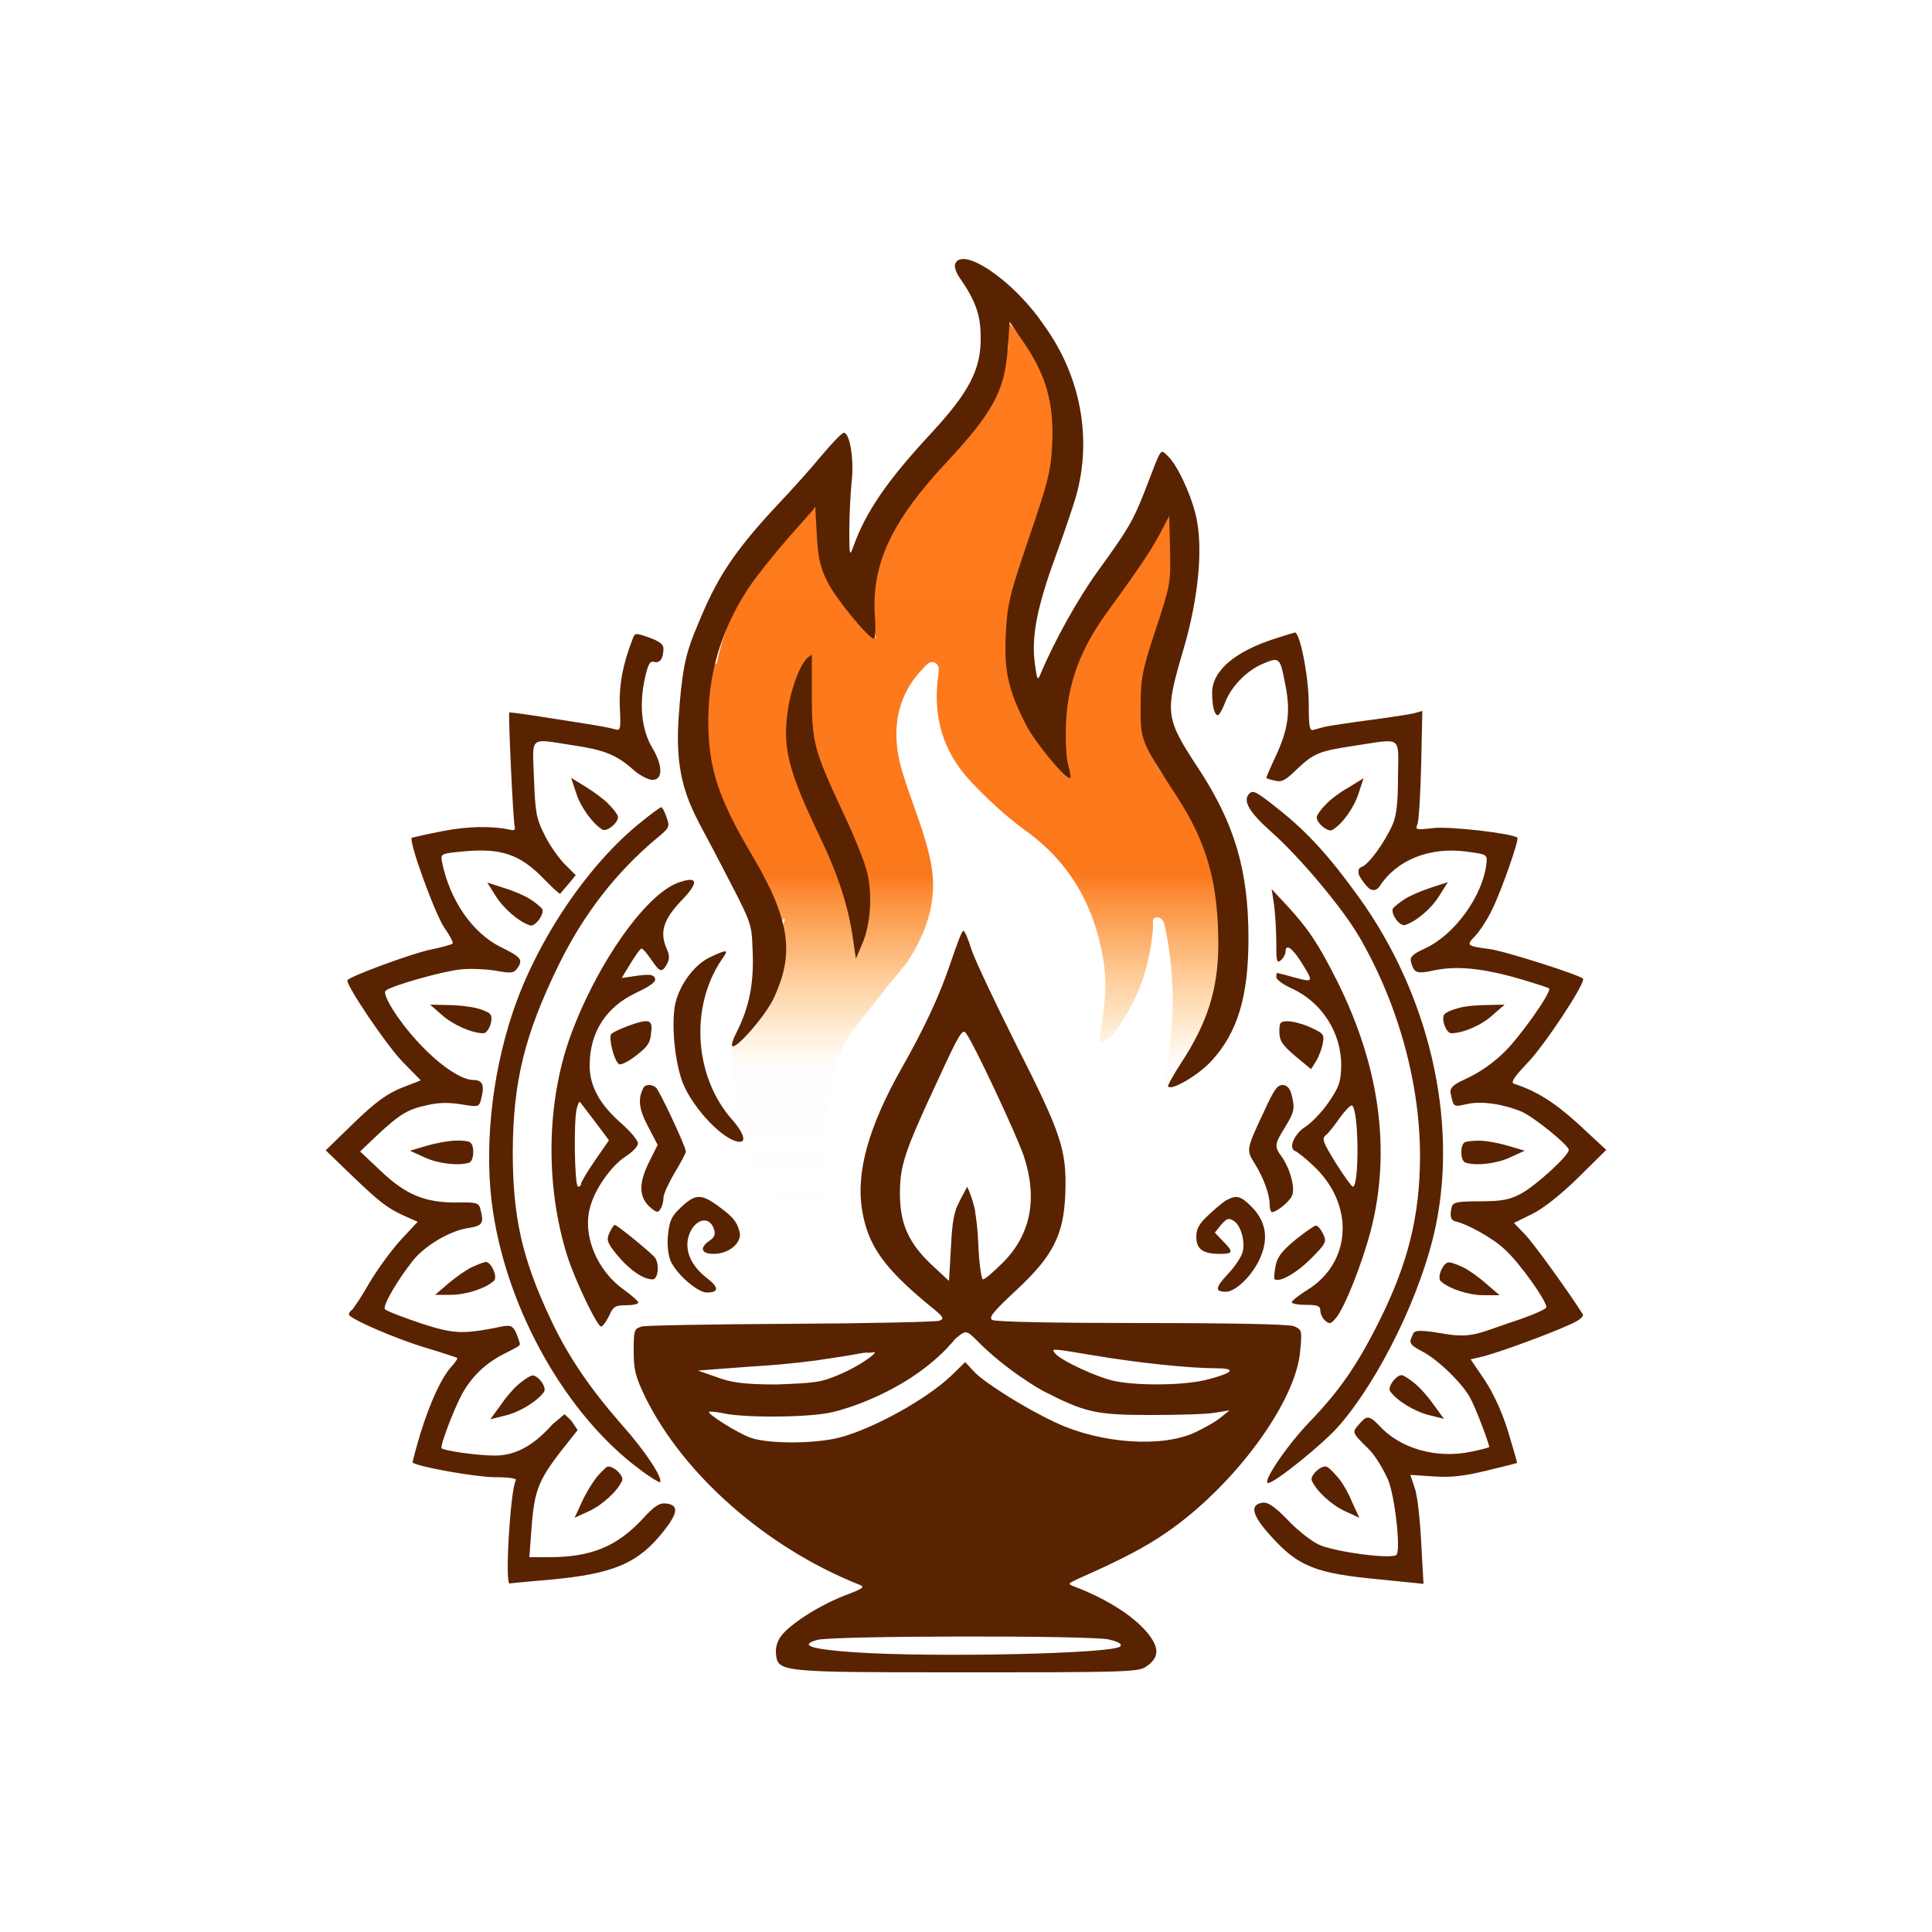 <?xml version="1.0" encoding="utf-8"?>
<!-- Generator: Adobe Illustrator 24.3.0, SVG Export Plug-In . SVG Version: 6.00 Build 0)  -->
<svg version="1.1" id="Layer_1" xmlns="http://www.w3.org/2000/svg" xmlns:xlink="http://www.w3.org/1999/xlink" x="0px" y="0px"
	 viewBox="0 0 500 500" style="enable-background:new 0 0 500 500;" xml:space="preserve">
<style type="text/css">
	.st0{display:none;fill:url(#SVGID_1_);}
	.st1{fill:url(#SVGID_2_);}
	.st2{fill-rule:evenodd;clip-rule:evenodd;fill:#592301;}
	.st3{fill:#592301;}
</style>
<radialGradient id="SVGID_1_" cx="249.45" cy="248.84" r="255.65" gradientTransform="matrix(1 0 0 -1 0 499.89)" gradientUnits="userSpaceOnUse">
	<stop  offset="3.409785e-07" style="stop-color:#FFB545"/>
	<stop  offset="1" style="stop-color:#FF9E31"/>
</radialGradient>
<rect x="-6.2" y="-4.6" class="st0" width="511.3" height="511.3"/>
<g>
	<g>
		
			<linearGradient id="SVGID_2_" gradientUnits="userSpaceOnUse" x1="250.5" y1="186.326" x2="250.5" y2="417.296" gradientTransform="matrix(1 0 0 -1 0 499.89)">
			<stop  offset="3.409785e-07" style="stop-color:#FFAE3F;stop-opacity:0"/>
			<stop  offset="1.533156e-02" style="stop-color:#FFAE3D;stop-opacity:1.854236e-03"/>
			<stop  offset="0.165" style="stop-color:#FFAB2C;stop-opacity:2.000000e-02"/>
			<stop  offset="0.295" style="stop-color:#FC8921;stop-opacity:0.616"/>
			<stop  offset="0.379" style="stop-color:#FB781B"/>
			<stop  offset="1" style="stop-color:#FF7B1E"/>
		</linearGradient>
		<path class="st1" d="M319.2,239.5l-7.1,31.5c-3.2,3.3-6.4,6.6-9.7,9.9c-0.2-0.1-0.5-0.4-0.8-0.8c-0.5-0.9-0.3-1.8-0.3-2
			c1.2-5,2.1-11.4,2.2-18.8c0-6.3-0.6-11.8-1.4-16.3c-0.2-1.3-0.5-2.7-0.8-4c-0.3-0.9-1-1.7-2-1.6c-1.4,0.2-0.8,1.8-0.9,2.8
			c-0.8,9.9-3.9,19-10,27c-1.1,1.4-2.2,2.4-4,2.4c1.3-7.3,2.4-14.5,1-22c-2.4-13.5-8.6-24.4-19.8-32.5c-5.2-3.8-10-8.2-14.4-12.9
			c-7.3-7.8-9.8-16.9-8.4-27.2c0.2-1.3,0.4-2.8-0.7-3.4c-1.5-0.9-2.5,0.7-3.4,1.6c-7.3,7.7-8,17.1-5.2,26.5c2.4,8,6,15.8,7.5,24.1
			c1.7,9.2-1.2,17.5-6.2,25.2l-2.1,2.6c-2.2,2.6-4.4,5.3-6.5,8.1c-1.8,2.2-3.6,4.5-5.3,6.7c-0.7,1-1.6,2.3-2.5,4
			c-0.9,1.8-1.4,3.3-1.9,4.8c-0.3,0.8-1,3-1.6,6c-0.4,1.8-0.5,3-0.8,5.4c-0.4,3.3-0.6,5.1-0.7,7.7c-0.1,2.1,0,4.5,0.2,7.1
			c0.2,2.8,0.6,5.3,1.1,7.5c-4.1,1.6-8.2,3.3-12.3,4.9c-5.8-8.3-12.5-21-12.9-36.9c-0.1-2.1,0-4.1,0.1-6c4.5-10.9,9-21.8,13.5-32.7
			c0-0.1,0-0.3-0.1-0.5l-1.7,1.3c0,0,0,0-1-2.3c-0.3-0.8,0-1.3,0.7-1.6c-2.3-6.1-5.7-11.6-8.7-17.3c-0.6-1.1-1.2-2.3-1.7-3.5
			l-2.3-1.4l-5.2-9.8l-1.3-30.9l3.7-0.5c2.3-11.5,7.8-22.5,16.7-31.3c1.7-1.7,3.2-3.7,5-5.6c-0.4-1-0.4-2.1,1.5-2.6
			c3.8-1,3.8-1,3.8-1l9.7,29.5l-0.6,0.1c1.5,1.5,3.2,3,5.1,4.5c-3.7-19.7,5.8-33.4,18.1-46.1c3.8-3.9,7.1-8.2,10.6-12.3
			c0.1-0.2,0.3-0.3,0.4-0.5l0,0l3.3-8.5l1.8-7.9l0,0c-0.1-2-0.2-4.1-0.3-6.9c4.1,4.1,7,8.5,8.9,13.2l4,0.3l2,15.3l-1,12.8l-3.9,13.7
			l-5.2,16.8l-1.2,9.6l1.3,14.1l4.3,9.9l4.1,7l-0.7,2.1c1,0.9,2,1.8,3.1,2.6c-0.3-4.2-0.8-8-0.9-11.9c-0.1-11,3.9-20.7,10.1-29.5
			c4.4-6.3,9.2-12.3,13.2-19.2l2.9-9.8l5,3.7l-3.4,27.6l-3.6,32.1H297c1.2,2.7,2.7,5.4,4.6,7.9c5.2,7.1,9.6,14.4,11.6,23l2.4-1.5
			l2.4,14.3l-0.6,0.2L319.2,239.5z"/>
	</g>
	<path class="st2" d="M247.2,68.3c-0.3,0.6,0.2,2.2,1.1,3.5c4.1,5.9,5.5,9.6,5.5,15.5c0.1,8.3-3,14.2-12.8,24.8
		c-11.3,12.2-16.8,20.1-20.1,29.2c-1,2.8-1.1,2.6-1.1-4.1c0-3.8,0.3-9.5,0.6-12.5c0.7-5.8-0.5-12.7-2-12.7c-0.5,0-3,2.6-5.7,5.8
		c-2.6,3.2-7.9,9.1-11.8,13.2c-13.1,14-16.4,21-21.2,32.8c-2.3,5.7-3.3,10.2-4.1,22.4c-1.1,17.3,3.7,23.5,9.2,34.1
		c10.4,20,9.6,17.9,10,26.2c0.3,8.1-0.9,14.1-4.1,20.5c-0.9,1.7-1.5,3.4-1.2,3.7c1,1,9-8.3,10.9-12.7c4.7-10.4,4.8-18.8-5.5-36.2
		c-9.2-15.5-11.6-23.1-11.6-35.6c0.1-14,4.5-25.1,10.6-34.3c1.7-2.6,6.3-8.3,10.1-12.7l7-7.9l0.4,7.3c0.3,5.7,0.9,8.3,2.7,11.9
		c2.1,4.3,10.7,14.8,12.1,14.8c0.3,0,0.5-2.7,0.2-6.1c-0.8-13.3,4.3-24.3,18.6-39.6c11.9-12.8,15-18.4,15.8-29.3l0.5-7l3.9,5.7
		c5.6,8.3,7.6,15.6,7.1,25.8c-0.3,7.1-1,9.7-6,24.4c-5.1,14.9-5.6,17.3-6,24.8c-0.5,9.7,0.7,14.8,5.3,23.7
		c2.5,4.8,10.6,14.5,11.4,13.6c0.2-0.2-0.1-1.7-0.6-3.5c-0.5-1.9-0.7-6.6-0.5-11.1c0.5-10,3.8-18.8,10.3-27.8
		c8.9-12.3,11.6-16.3,14-20.8l2.4-4.6l0.2,8.8c0.2,8.5,0.1,9.1-3.7,20.6c-3.5,10.6-3.9,12.7-3.9,19.7c-0.1,9,0.1,9.3,9.1,23.1
		c8.1,12.4,11,22.7,11,39c-0.1,11.4-2.8,20-9.7,30.5c-2,3.1-3.5,5.8-3.3,6c1,1.1,7.9-3,11.2-6.6c6.8-7.4,9.6-16.7,9.6-31.8
		c0-17.6-3.6-29.7-13-44c-8.6-13.1-8.7-14.2-3.8-30.8c3.8-13,5.1-25.8,3.3-34.1c-1.2-5.6-5-13.8-7.4-15.9c-2-1.8-1.4-2.7-5.9,9
		c-3.1,7.9-4.3,9.9-12.1,20.7c-5.1,7-11.3,18.1-14.9,26.7c-0.8,1.9-0.9,1.6-1.5-2.8c-0.9-6.8,0.6-14.5,5.2-27.1
		c2.2-6,4.6-13.1,5.4-15.8c4.3-14.9,1.4-31.3-8.2-44.5C262.4,72.6,249,63.6,247.2,68.3L247.2,68.3z M163.6,165.7
		c-2.5,6.5-3.4,11.6-3.2,17.3c0.3,5.9,0.2,6.2-1.4,5.7c-0.9-0.3-4.2-0.9-7.4-1.4s-8.9-1.4-12.7-2c-3.9-0.6-7-1-7.1-0.9
		c-0.3,0.3,1,28.3,1.4,29.5c0.2,0.7-0.1,1.1-0.9,0.9c-4.7-1.1-11.3-1-17.8,0.3c-4.1,0.8-7.6,1.6-7.9,1.7c-1,0.6,5.9,19.6,8.4,23.3
		c1.4,2,2.4,3.8,2.1,4.1s-2.9,1-5.9,1.6c-5.3,1.2-21,7-21.3,7.9c-0.4,1.2,10.3,17.1,14.4,21.2l4.6,4.7l-4.9,1.9
		c-3.7,1.5-6.6,3.5-12.3,9l-7.4,7.2l6.1,5.9c7.7,7.4,9.7,9,14.1,11l3.6,1.6l-4.3,4.6c-2.3,2.5-6,7.5-8.2,11.2
		c-2.1,3.7-4.2,6.8-4.6,7.1c-0.4,0.2-0.7,0.7-0.7,1.1c0,1,12.1,6.3,20.2,8.7c4.1,1.2,7.5,2.4,7.8,2.5c0.2,0.2-0.5,1.2-1.4,2.2
		c-2.6,2.8-5.6,9.3-8.1,17.4c-1.2,4-2.1,7.4-2,7.5c1.2,1.1,16.5,3.8,21.3,3.8c3.6,0,5.7,0.3,5.4,0.8c-1.4,2.3-2.9,26.9-1.6,26.7
		c0.4-0.1,5.2-0.5,10.6-1c16.3-1.5,22.7-4.2,29.3-12.6c3.7-4.7,3.9-6.7,0.6-7.1c-1.7-0.2-3,0.6-6.1,4c-6.7,7.2-13.4,9.9-24.3,9.9h-5
		l0.5-6.8c0.8-11,1.7-13.2,9.7-23.2l2.3-2.9l-1.7-2.5l-1.7-1.6l-3.1,2.6c-5,5.6-9.6,8.1-15,8.1c-4.2,0-13-1.2-13.7-1.9
		c-0.5-0.5,3-9.7,5.2-13.9c2.6-4.7,6.2-8.2,11.3-10.7c4.3-2.2,3.9-1.9,3.5-3.3c-1.7-5.1-2.1-3.9-8-2.9c-6.4,1.1-9.1,1.2-17-1.4
		c-5.1-1.7-9.5-3.4-9.7-3.8c-0.6-0.9,3.3-7.6,7.3-12.6c3-3.8,9.7-7.8,14.4-8.4c3.6-0.6,4-1.2,3-5c-0.4-1.5-1-1.7-6-1.6
		c-8.2,0.1-13.3-2-19.7-8.1l-5.4-5.1l4.3-4.1c5.9-5.5,7.9-6.8,13.1-7.9c3-0.7,5.6-0.7,8.8-0.2c4.2,0.7,4.5,0.7,5-0.9
		c1.1-4,0.6-5.4-1.9-5.4c-3.2,0-9-4-14.4-9.9c-5.1-5.5-9.3-12.3-8.3-13.2c1.2-1.2,14.5-5,19.3-5.5c2.5-0.3,6.5-0.1,9.1,0.3
		c3.9,0.7,4.7,0.7,5.6-0.5c1.7-2.3,1.1-3-4.2-5.6c-7.3-3.6-13.2-12.1-15.2-22c-0.4-2.2-0.4-2.2,6-2.8c9.2-0.8,14.1,0.8,20,6.8
		c2.4,2.5,4.5,4.4,4.6,4.2s1.1-1.3,2.1-2.5l1.9-2.3l-3-3c-1.6-1.7-4-5.1-5.2-7.7c-2-3.9-2.3-5.8-2.6-14.3
		c-0.4-11.3-1.5-10.4,10.2-8.6c8.1,1.2,11.2,2.5,15.5,6.3c1.5,1.4,3.7,2.5,4.7,2.6c2.9,0.3,3.1-3.4,0.3-8.1
		c-2.8-4.6-3.5-11-2.1-17.7c0.9-4.2,1.4-5,2.5-4.7c1.5,0.4,2.4-0.9,2.4-3.5c0-1-1.1-1.9-3.7-2.8
		C164.3,163.7,164.3,163.7,163.6,165.7L163.6,165.7z M330.2,165.2c-10.7,3.4-16.5,8.4-16.5,14.1c0,3.4,0.6,5.8,1.5,5.8
		c0.3,0,1.1-1.4,1.7-2.9c1.5-4.3,5.6-8.6,9.9-10.4c4.4-1.9,4.5-1.7,5.9,5.7c1.3,6.7,0.7,11.2-2.5,18.1c-1.4,3-2.5,5.6-2.5,5.7
		s1,0.5,2.1,0.7c1.9,0.5,2.8,0,5.6-2.7c4.6-4.4,5.9-4.9,15.1-6.3c12.6-1.9,11.4-2.8,11.3,8.1c0,6.6-0.4,10.1-1.4,12.3
		c-2.1,4.7-6.2,10.4-8.1,11c-0.9,0.3-0.7,1.2-0.7,1.6c0,0.9,2.6,4.2,3.2,4.2c0.2,0,1.2,0.7,2.3-0.9c4.4-6.8,13-10.2,22.5-8.9
		c5.2,0.7,5.3,0.7,5.1,3c-0.9,8.3-8.1,18.4-15.8,22c-3.5,1.6-4.1,2.3-3.7,3.7c0.8,2.8,1.5,3,6.1,2c5.7-1.2,12.6-0.5,21.9,2.2
		c4.1,1.2,7.5,2.3,7.7,2.5c0.8,0.8-7.7,12.8-11.8,16.7c-4.5,4.3-8.4,6.1-11.2,7.4c-2,1-2.7,1.9-2.5,2.9c0.8,3.9,0.7,3.7,4.4,2.9
		c3.6-0.8,9.2,0,14,2c3.2,1.4,12.2,8.7,12.2,9.9c0,1.5-8.7,9.4-12.5,11.4c-2.9,1.5-4.8,1.9-10.8,1.9c-6.5,0-6.8,0.4-7.1,1.9
		c-0.5,2.5,0.2,3.1,1.1,3.3c2.8,0.6,9.6,4.2,12.9,7.4c3.8,3.5,10.6,13.1,10.6,14.8c0,0.5-4.1,2.3-9.1,3.9c-8.1,2.7-10.2,4.2-17.2,3
		c-8.1-1.4-7.9-0.7-8.4,0.5c-0.7,1.5-1.1,2.2,2.5,4c4.1,2.1,10.7,8.5,12.6,12.3c1.4,2.6,4.8,11.6,4.8,12.5c0,0.1-2.1,0.7-4.7,1.2
		c-8.9,1.9-18.4-0.8-23.8-6.8c-2.9-3.1-3.5-2.1-5-0.5c-2,2.3-2.3,2.1,2.3,6.6c2.1,2.1,4.1,5.9,5,7.9c1.7,3.8,3.4,18.2,2.2,19.5
		c-1.1,1.2-16.6-0.8-20.4-2.8c-1.9-1-5.5-3.8-7.9-6.4c-3.3-3.4-5-4.5-6.4-4.3c-3.3,0.5-2.7,3.2,1.9,8.3c7.3,8.2,11.6,10,28.9,11.6
		l10.9,1.1l-0.6-10.8c-0.3-6-1-12.3-1.7-14.1l-1.1-3.3l6,0.4c4.6,0.3,8-0.1,13.7-1.5c4.2-1,7.8-1.9,7.9-2s-1-3.7-2.3-8.1
		c-1.6-5.2-3.8-9.9-6.1-13.4l-3.6-5.3l3.4-0.8c4.1-1.1,15.8-5.3,21.8-8c2.9-1.2,4.2-2.3,3.8-2.9c-3.3-5.3-12.6-18.2-14.9-20.6
		l-2.9-3l4.7-2.3c3-1.5,7.4-5,11.9-9.4l7.3-7.2l-7-6.5c-6.1-5.6-10.9-8.7-16.8-10.6c-1-0.3-0.3-1.5,3.3-5.3
		c4.5-4.6,15.1-20.7,14.5-21.9c-0.6-0.9-20.3-7.2-24.3-7.7c-5.9-0.8-6-0.9-3.6-3.4c1.2-1.3,3.2-4.3,4.4-6.9c2.3-4.6,7-18,6.5-18.5
		c-1.2-1.1-17.5-3-21.7-2.5c-4.4,0.5-4.8,0.5-4.2-0.9c0.4-0.8,0.8-7.8,1-15.4l0.3-14l-2.2,0.6c-1.2,0.3-6.5,1.1-11.8,1.8
		s-10.4,1.5-11.3,1.7l-2.9,0.8c-1,0.3-1.2-0.9-1.2-6.9c0-6.8-2.3-18.5-3.6-18.3C335,163.7,332.7,164.4,330.2,165.2L330.2,165.2z
		 M209.3,170c-1.9,1.2-4.4,7.5-5.3,13.1c-1.6,10.2-0.2,16,8.2,33.5c4.8,10,7.5,18.3,8.7,27.4l0.6,4.1l1.6-3.7
		c2.3-5.3,2.8-13.5,1.1-19.4c-0.7-2.6-3.5-9.5-6.2-15.1c-7.4-15.9-7.9-17.9-7.9-30.1v-10.5C210.2,169.4,209.8,169.7,209.3,170
		L209.3,170z M323.3,205.4c-1.7,1.8-0.2,4.6,5.6,9.8c7.5,6.6,18.7,20,22.9,27.3c10.1,17.4,15.8,38.1,15.7,57.2
		c-0.1,15.1-3.1,27.3-10.6,42.3c-5.7,11.4-10.3,18-18,26c-5.9,6.1-12.4,15.8-10.7,15.8c1.7,0,14.5-10.3,18.5-15
		c10.5-12.2,21.2-34.2,24.8-51.2c5.9-27.8-1.7-60.3-19.9-85.5c-7.5-10.4-13.1-16.6-20.5-22.5C325.1,204.8,324.3,204.4,323.3,205.4
		L323.3,205.4z M166.1,212.6c-13.8,10.9-27.2,30.8-33.4,49.4c-5.6,16.7-7.5,36-5.1,51.6c3.9,26,19.2,52.8,38,66.7
		c2.6,2,5,3.4,5.2,3.3c0.9-0.9-3.8-8.1-9.9-14.9c-8.3-9.5-13.9-17.7-18.4-27.3c-7.4-15.7-9.8-26.4-9.8-43.4c0.1-18,3-30.1,11.9-48.3
		c6.4-13.1,14.9-24,25.3-32.7c3.4-2.8,3.5-3,2.6-5.5c-0.5-1.5-1.1-2.6-1.4-2.6C170.8,209,168.5,210.6,166.1,212.6L166.1,212.6z
		 M175.6,228.4c-8.5,3-21.2,21.1-28,39.8c-6.2,17.2-6.5,38.7-0.8,56.8c2.1,6.6,7.9,18.6,8.8,18.3c0.5-0.1,1.4-1.5,2.1-2.9
		c1-2.3,1.6-2.6,4.3-2.6c1.7,0,3.2-0.3,3.2-0.7c0-0.3-1.6-1.8-3.7-3.3c-7-4.9-10.8-14.1-8.8-21.3c1.2-4.8,5.6-10.9,9.2-13.2
		c1.7-1.1,3.2-2.6,3.2-3.4s-1.9-3-4.1-5c-5.8-5-8.5-9.9-8.4-15.4c0.1-8.4,4.2-14.9,12.1-18.6c3.8-1.8,5.2-2.9,4.8-3.7
		c-0.3-1-1.4-1.1-4.5-0.7l-4.1,0.6l2.3-3.8c1.3-2.1,2.5-3.8,2.8-3.8c0.3-0.1,1.4,1.2,2.5,2.8c2.3,3.4,2.8,3.5,4.1,1.2
		c0.7-1.3,0.7-2.3,0-3.8c-2-4.5-1-7.8,4.3-13.2C181,228.1,180.4,226.7,175.6,228.4L175.6,228.4z M329.7,234c0.3,2.2,0.6,6.6,0.6,9.8
		c0,5,0.1,5.6,1.2,4.7c0.7-0.6,1.2-1.6,1.2-2.2c0-2.1,1.6-1.1,3.8,2.3c3.6,5.7,3.5,5.7-1.4,4.4c-2.4-0.7-4.5-1.2-4.6-1.2
		c-0.1-0.1-0.2,0.5-0.2,1.1s1.9,2,4.2,3c7.7,3.6,12.7,11.5,12.6,20c-0.1,4.1-0.5,5.3-3.2,9.3c-1.7,2.5-4.4,5.3-5.9,6.3
		c-3,1.8-4.7,5.7-2.8,6.4c0.6,0.2,2.7,1.9,4.6,3.7c10.8,10,10.1,25-1.4,32.2c-2.3,1.4-4.1,2.9-4.1,3.2c0,0.4,1.6,0.7,3.7,0.7
		c3,0,3.7,0.3,3.7,1.5c0,0.8,0.6,2.1,1.3,2.6c1.1,1,1.5,0.8,2.9-0.9c2.4-3.2,6.5-13.7,8.8-22.2c5.4-20.8,2.4-42.7-8.7-64.9
		c-4.8-9.5-7.3-13.3-12.8-19.3l-4.1-4.4L329.7,234z M246,249.2c-2.8,8.3-6.6,16.6-12.8,27.5c-8.4,14.9-11.7,26.7-10.1,36.4
		c1.5,9.3,5.7,15.1,17.6,24.9c3.5,2.8,3.8,3.3,2.4,3.8c-0.8,0.3-18.1,0.7-38.3,0.8c-20.2,0.1-37.6,0.4-38.7,0.7
		c-2,0.6-2.1,0.9-2.1,6.4c0,5,0.5,6.6,3,11.9c10,20.2,31.4,38.9,55.1,48.4c1.9,0.7,1.6,1-3.7,3c-6.6,2.6-13.7,7.2-16.1,10.2
		c-1.1,1.4-1.6,3-1.5,4.6c0.5,5,0.3,5,49.4,5c40.4,0,44.3-0.1,46.3-1.4c3.2-2.1,3.6-4.4,1.3-7.7c-3.4-4.9-11-9.8-20-13.2
		c-1.5-0.6-1.4-0.7,1.2-1.9c11.5-5.1,17.4-8.2,22.9-12c17.6-12.1,33.6-33.9,34.6-47.1c0.5-5.3,0.4-5.4-1.7-6.3
		c-1.4-0.5-16-0.8-39.5-0.8c-22.1,0-37.8-0.3-38.5-0.8c-1-0.6,0.2-2.1,6-7.5c9.7-9,12.5-14.4,12.9-25.2c0.4-11.3-1-15.4-12.6-38.3
		c-5.6-11.2-10.9-22.4-11.7-24.9c-0.8-2.6-1.7-4.8-2.1-4.8S247.5,244.8,246,249.2L246,249.2z M183.6,247.8c-4.3,2.1-8.2,7.8-9,12.8
		c-0.8,5.6,0.1,14.1,2,19.4c2.6,6.8,10.9,15.5,14.9,15.5c1.7,0,0.8-2.5-1.9-5.6c-9.9-11-11.2-29.2-2.8-41.6
		C188.8,245.6,188.2,245.6,183.6,247.8L183.6,247.8z M162.3,265.6c-1.8,0.7-3.6,1.5-4.1,2c-0.8,0.8,0.7,7,2,7.8
		c0.5,0.3,2.5-0.7,4.4-2.2c3-2.3,3.7-3.3,3.9-5.9C169,263.8,168,263.5,162.3,265.6z M331.1,267c0,2.3,0.7,3.4,4.1,6.3l4.1,3.4
		l1.2-1.9c0.7-1.1,1.5-3.1,1.8-4.6c0.5-2.5,0.3-2.7-3.1-4.3c-2-0.9-4.6-1.6-5.9-1.6C331.3,264.3,331.1,264.6,331.1,267L331.1,267z
		 M242.6,279.8c-8.6,18.4-9.7,21.9-9.7,29.2c0,7.7,2.3,12.8,8.3,18.4l4.4,4.1l0.5-8.6c0.3-6.6,0.8-9.3,2-11.4
		c0.9-1.5,1.9-2.6,2.1-2.6c1.5,0,2.7,5.5,3,13.4c0.2,4.8,0.8,8.8,1.2,8.8c0.5,0,2.8-2,5.1-4.3c7.2-7.2,9.1-16.4,5.5-27.5
		c-1.9-5.6-12.9-29.1-15-31.9C249.1,266.1,248.2,267.6,242.6,279.8L242.6,279.8z M166.6,281.4c-1.6,2.9-1.3,5.6,1.1,10.1l2.5,4.8
		l-2.1,4.2c-2.8,5.5-2.8,9.1-0.1,11.7c1.8,1.6,2.3,1.8,2.9,0.7c0.5-0.7,0.8-2,0.8-2.9c0-1,1.4-3.9,2.9-6.5c1.6-2.6,2.9-5.1,2.9-5.5
		c0-1.2-6.9-16-7.8-16.6C168.7,280.6,167.1,280.6,166.6,281.4L166.6,281.4z M327.1,287.7c-4.6,9.8-4.6,9.9-2.4,13.4
		c2.3,3.7,3.9,8,3.9,10.7c0,1.1,0.3,1.9,0.6,1.9c1.1,0,4.3-2.5,5.1-4.1c1-1.8-0.3-6.9-2.5-10.1c-2.1-2.9-2-3.3,0.9-8
		c2.1-3.5,2.4-4.4,1.8-7.2c-0.5-2.4-1.1-3.3-2.4-3.5C330.6,280.7,329.8,281.8,327.1,287.7L327.1,287.7z M149.3,286.7
		c-0.9,3.2-0.6,20.4,0.3,20.4c0.5,0,0.8-0.3,0.8-0.8c0-0.4,1.6-3.1,3.6-6l3.6-5.2l-3.6-4.8c-2-2.6-3.7-4.9-3.9-5.1
		C149.9,285,149.6,285.7,149.3,286.7L149.3,286.7z M346.8,289.2c-1.4,2-3,4.1-3.7,4.6c-1.1,0.9-0.7,1.8,2.6,7.2
		c2.1,3.3,4.1,6.1,4.4,6.1c1.7,0.2,1.6-19.9-0.2-21C349.6,285.9,348.2,287.3,346.8,289.2L346.8,289.2z M176.3,312.4
		c-2.5,2.3-3,3.4-3.4,7c-0.3,2.5,0,5.3,0.6,6.8c1.4,3.4,7,8.3,9.4,8.3c3.2,0,3.2-1.3,0.1-3.7c-3.8-2.9-5.6-6.5-5-10
		c1-5,5.5-6.8,6.8-2.6c0.4,1.2,0.1,2.1-1.2,2.9c-2.6,1.8-2.2,3.4,1.1,3.4c4,0,7.4-2.9,6.7-5.7c-0.7-2.7-1.7-3.9-5.7-6.8
		C181.4,308.9,179.9,309,176.3,312.4z M317.4,310.6c-0.9,0.5-3,2.3-4.7,3.9c-2.4,2.2-3.1,3.6-3.1,5.6c0,3.2,1.7,4.4,6.1,4.4
		c3.5,0,3.6-0.5,0.8-3.3l-2.1-2.2l1.6-2c1.4-1.6,1.9-1.9,3.2-1.1c1.9,1.1,3.1,5.3,2.4,8.1c-0.3,1.2-2,3.8-3.8,5.7
		c-3.4,3.6-3.4,4.6-0.5,4.6c2.5,0,6.9-4.3,8.8-8.7c2.3-5.1,1.5-9.6-2.2-13.3C321.1,309.5,320,309.2,317.4,310.6z M157.7,319.1
		c-0.8,1.8-0.6,2.5,2.1,5.8c3.1,3.7,6.6,6.2,9.1,6.2c1.4,0,1.8-3.7,0.7-5.5c-0.7-1.1-9.9-8.6-10.5-8.6
		C158.8,317.1,158.2,318,157.7,319.1L157.7,319.1z M335.2,320.9c-3.5,2.9-4.7,4.5-5.1,6.8c-0.3,1.6-0.4,3.1-0.3,3.3
		c1.1,1.1,5.7-1.5,9.3-5.1c4.1-4.1,4.3-4.5,3.3-6.6c-0.6-1.2-1.4-2.2-1.9-2.1C340.1,317.2,337.7,318.9,335.2,320.9L335.2,320.9z
		 M245.2,348.8c-12.2,12.7-29.5,16.6-29.5,16.6c-5.4,1.4-21.4,1.6-27.8,0.5c-2.3-0.5-4.2-0.7-4.4-0.5c-0.5,0.5,7.4,5.5,10.8,6.7
		c4.6,1.6,16.7,1.6,23.1-0.1c8.7-2.3,22.4-9.9,28.7-15.9l3.7-3.6l2.4,2.6c2.8,2.9,13.5,9.6,21.1,13.1c11.8,5.5,27.7,6.5,36.2,2.4
		c2.5-1.2,5.5-2.9,6.6-3.9l2.1-1.7l-3.7,0.6c-2.1,0.4-9.5,0.6-16.5,0.6c-14.4,0-17.1-0.6-28.2-6.3c0,0-9.4-5.2-17.1-13.1
		c-0.1-0.1-0.3-0.3-0.6-0.6c-0.9-0.8-1.1-1-1.5-1.2c-0.2-0.1-0.4-0.2-0.7-0.2s-0.8,0.1-2.1,1.2c-0.5,0.4-0.7,0.6-1.7,1.8
		C245.8,348.1,245.5,348.4,245.2,348.8z M223,350.2c-3.8,0.7-7.8,1.3-11.9,1.9c-6.1,0.8-11.9,1.3-17.3,1.6l-13.2,1l4.6,1.6
		c3.7,1.4,6.8,2,15.8,2c10-0.4,11.4-0.5,16.3-2.6c5.2-2.2,9.3-5.3,9.1-5.7c0-0.1-0.5,0-1.4,0.1C224.2,350,223.5,350.1,223,350.2z
		 M273.1,350.3c1.6,1.9,11.3,6.4,15.8,7.2c6.5,1.2,18,1,23.7-0.5c6.8-1.8,7.5-2.9,1.9-2.9c-6.5,0-20.1-1.4-31.3-3.3
		C271.8,348.9,272,348.9,273.1,350.3L273.1,350.3z M211.5,424.4c-4.8,1.4-1.7,2.4,9.5,3.2c20.6,1.4,67,0.4,68.9-1.5
		c0.6-0.6-0.4-1.2-2.9-1.8C282.4,423.2,215.6,423.3,211.5,424.4L211.5,424.4z"/>
	<path class="st2" d="M363.5,232.7c-1.4,0.9-2.7,2-3,2.4c-0.7,1.3,1.7,4.7,3.1,4.3c2.9-0.9,6.9-4.3,8.9-7.6l2.2-3.5l-4.3,1.4
		C367.9,230.5,364.9,231.8,363.5,232.7L363.5,232.7z"/>
	<path class="st2" d="M377.4,260.9c-1.6,0.4-3.2,1.1-3.5,1.5c-1.1,1,0.3,5,1.7,5c3,0,7.9-2.1,10.7-4.7l3.1-2.7l-4.6,0.1
		C382.3,260.1,379,260.4,377.4,260.9L377.4,260.9z"/>
	<path class="st2" d="M382.9,295.2c-1.7,0-3.4,0.2-3.8,0.4c-1.3,0.7-1.2,4.9,0.2,5.3c2.9,0.9,8.2,0.2,11.6-1.4l3.7-1.7l-4.4-1.3
		C387.8,295.8,384.5,295.2,382.9,295.2L382.9,295.2z"/>
	<path class="st2" d="M378.5,327.9c-1.5-0.7-3.2-1.3-3.6-1.2c-1.5,0.1-3.1,4-2,4.9c2.2,2,7.3,3.6,11.1,3.6h4.1l-3.5-3
		C382.7,330.5,380,328.6,378.5,327.9L378.5,327.9z"/>
	<path class="st2" d="M366.1,358c-1.3-1.1-2.8-2-3.2-2.1c-1.4-0.3-4,3.1-3.1,4.2c1.7,2.4,6.3,5.2,9.9,6.1l4,1l-2.7-3.7
		C369.6,361.5,367.4,359,366.1,358L366.1,358z"/>
	<path class="st2" d="M346.2,382.3c-1.1-1.3-2.3-2.5-2.8-2.7c-1.4-0.6-4.5,2.3-3.9,3.6c1.2,2.7,5.1,6.3,8.6,7.9l3.7,1.7l-1.9-4.1
		C349,386.4,347.3,383.5,346.2,382.3L346.2,382.3z"/>
	<path class="st2" d="M343.1,208.2c-1.2,1.2-2.2,2.6-2.3,3.1c-0.4,1.4,2.8,4.2,4,3.5c2.6-1.5,5.7-5.9,6.8-9.5l1.3-3.9l-3.9,2.4
		C346.8,205,344.2,207,343.1,208.2L343.1,208.2z"/>
	<path class="st2" d="M137.2,232.7c-1.4-0.9-4.4-2.2-6.8-2.9l-4.3-1.4l2.2,3.5c2,3.2,6,6.7,8.9,7.6c1.3,0.4,3.8-3,3.1-4.3
		C139.9,234.7,138.6,233.6,137.2,232.7L137.2,232.7z"/>
	<path class="st2" d="M123.3,260.9c-1.6-0.4-4.9-0.8-7.4-0.8l-4.6-0.1l3.1,2.7c2.8,2.5,7.7,4.7,10.7,4.7c1.4,0,2.8-4,1.7-5
		C126.5,262,124.9,261.3,123.3,260.9L123.3,260.9z"/>
	<path class="st2" d="M117.8,295.2c-1.6,0-4.9,0.6-7.3,1.3l-4.4,1.3l3.7,1.7c3.4,1.6,8.7,2.3,11.6,1.4c1.3-0.4,1.5-4.6,0.2-5.3
		C121.2,295.3,119.5,295.1,117.8,295.2L117.8,295.2z"/>
	<path class="st2" d="M122.2,327.9c-1.5,0.7-4.2,2.6-6.1,4.2l-3.5,3h4.1c3.8,0,8.9-1.6,11.1-3.6c1.1-0.9-0.6-4.8-2-4.9
		C125.3,326.6,123.7,327.2,122.2,327.9L122.2,327.9z"/>
	<path class="st2" d="M134.5,358c-1.3,1-3.5,3.5-4.9,5.6l-2.7,3.7l4-1c3.7-0.9,8.2-3.7,9.9-6.1c0.8-1.2-1.7-4.5-3.1-4.2
		C137.3,356,135.8,356.9,134.5,358L134.5,358z"/>
	<path class="st2" d="M154.4,382.3c-1,1.3-2.8,4.1-3.8,6.4l-1.9,4.1l3.7-1.7c3.5-1.6,7.4-5.2,8.6-7.9c0.6-1.3-2.5-4.1-3.9-3.6
		C156.8,379.8,155.5,381,154.4,382.3L154.4,382.3z"/>
	<path class="st2" d="M157.6,208.2c-1.1-1.2-3.8-3.2-5.9-4.5l-3.9-2.4l1.3,3.9c1.1,3.6,4.3,8,6.8,9.5c1.2,0.7,4.4-2,4-3.5
		C159.8,210.8,158.8,209.4,157.6,208.2L157.6,208.2z"/>
</g>
<path class="st3" d="M249.9,307.9c-0.7,1.3-1.5,2.7-2.1,4.2c-0.1,0.3-0.3,0.6-0.4,1c1.7,0.2,3.4,0.3,5,0.5c-0.1-0.6-0.3-1.3-0.5-2
	c-0.4-1.7-1-3.2-1.6-4.5C250.2,307.3,250.1,307.6,249.9,307.9z"/>
</svg>
